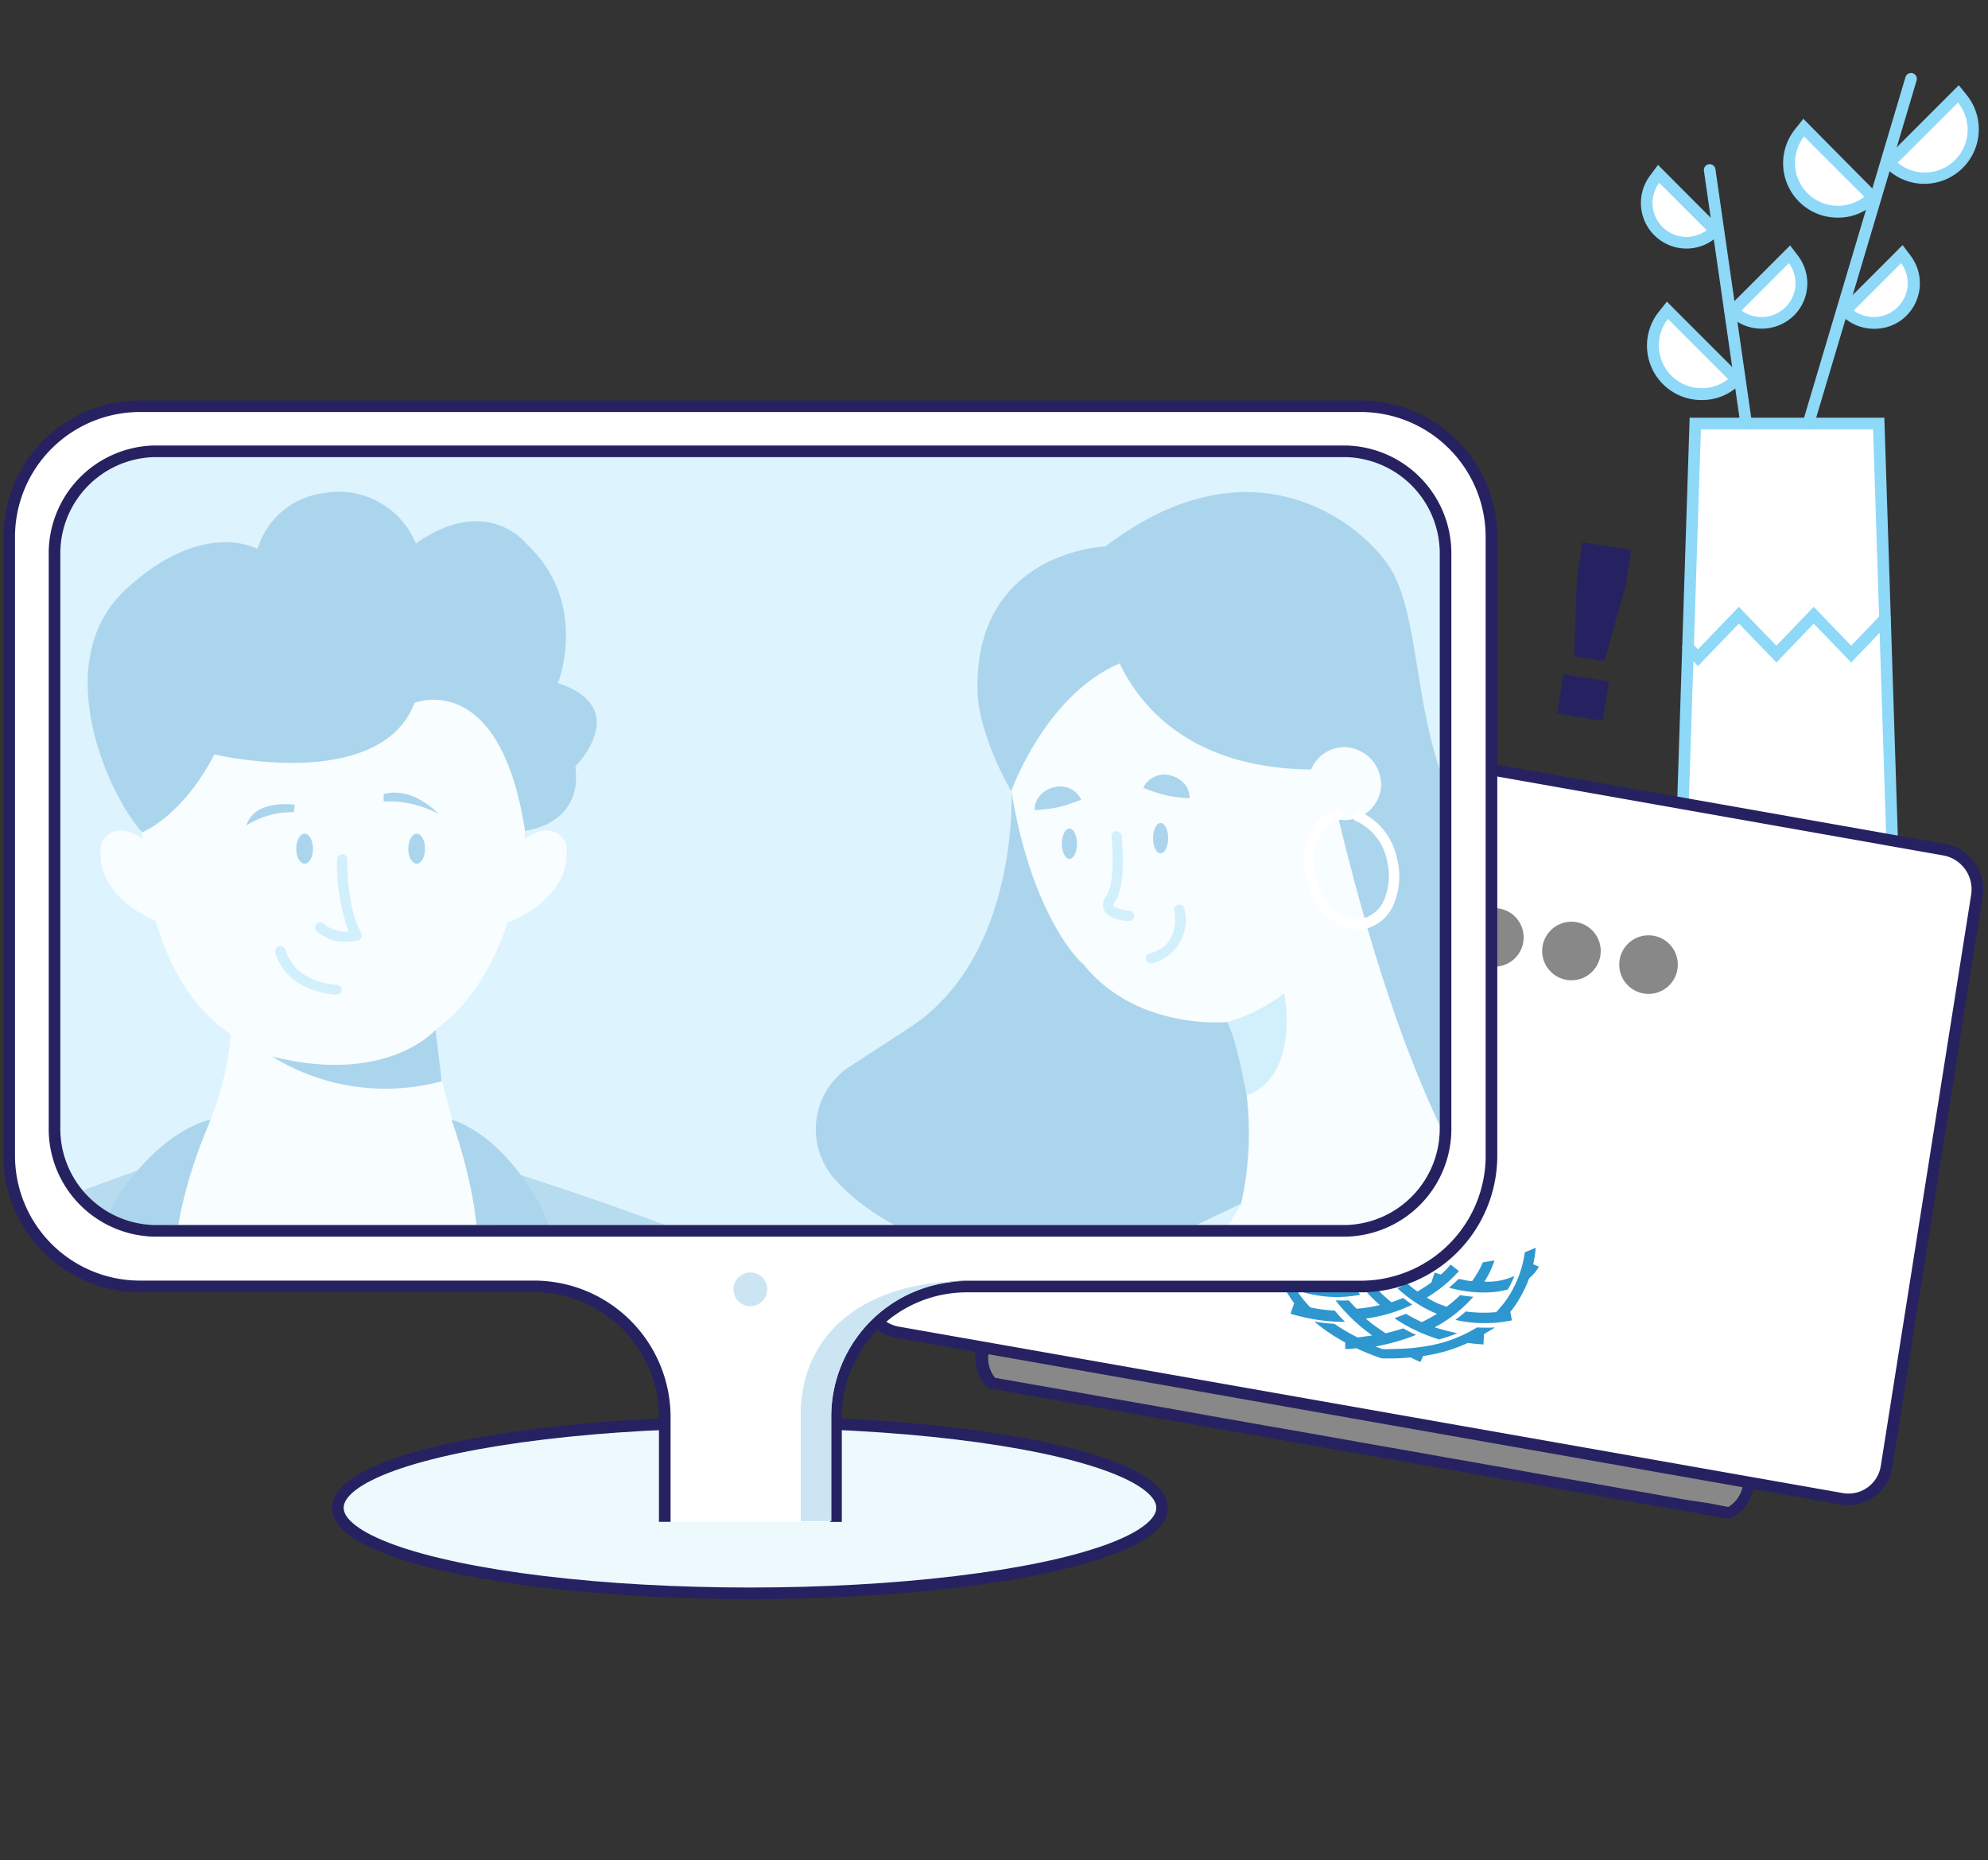 <svg xmlns="http://www.w3.org/2000/svg" xmlns:xlink="http://www.w3.org/1999/xlink" viewBox="0 0 171 160">
  <rect x="0" y="0" width="171" height="160" fill="#333333" stroke="none"/>
  <defs>
    <style>
      .cls-1 {
        fill: #aae2fa;
      }

      .cls-2, .cls-3, .cls-7 {
        fill: #fff;
      }

      .cls-2 {
        stroke: #8ed8f8;
        stroke-linecap: round;
        stroke-miterlimit: 10;
      }

      .cls-4 {
        fill: #8ed8f8;
      }

      .cls-5 {
        fill: #888;
      }

      .cls-6 {
        fill: #262261;
      }

      .cls-7, .cls-9 {
        stroke: #262261;
        stroke-linejoin: round;
      }

      .cls-8 {
        fill: #2e97d0;
      }

      .cls-13, .cls-9 {
        fill: #eef9fe;
      }

      .cls-10 {
        fill: #cbe5f3;
      }

      .cls-11 {
        opacity: 0.4;
      }

      .cls-12 {
        clip-path: url(#clip-path);
      }

      .cls-14 {
        fill: #4da7d7;
      }
    </style>
    <clipPath id="clip-path">
      <path class="cls-1" d="M115.77,39.32H13.26a8.29,8.29,0,0,0-8.07,8.44V96.93a8.29,8.29,0,0,0,8.07,8.44H115.77a8.29,8.29,0,0,0,8.07-8.44V47.76A8.29,8.29,0,0,0,115.77,39.32Z"/>
    </clipPath>
  </defs>
  <g id="_4G" data-name="4G">
    <g>
      <g>
        <path class="cls-2" d="M145.82,36.43H161.6l1.45,45.05H144.36Z"/>
        <line class="cls-2" x1="164.38" y1="6.78" x2="155.55" y2="36.43"/>
        <line class="cls-2" x1="147.06" y1="14.62" x2="150.2" y2="36.43"/>
        <g>
          <path class="cls-3" d="M165.52,15.29a4.13,4.13,0,0,1-2.6-.9l-.44-.35,6-6,.35.44a4.18,4.18,0,0,1-3.28,6.78Z"/>
          <path class="cls-4" d="M168.41,8.82A3.68,3.68,0,0,1,163.23,14l5.18-5.17m.08-1.5-.79.79-5.18,5.18-.79.79.88.7a4.67,4.67,0,0,0,6.23-.36,4.69,4.69,0,0,0,.35-6.23l-.7-.87Z"/>
        </g>
        <g>
          <path class="cls-3" d="M161.19,27.78a3.39,3.39,0,0,1-2-.67l-.47-.35,4.9-4.89.35.46a3.4,3.4,0,0,1-2.74,5.45Z"/>
          <path class="cls-4" d="M163.53,22.63a2.92,2.92,0,0,1-4.08,4.08l4.08-4.08m.1-1.53-.81.82L158.74,26l-.82.82.93.69a3.93,3.93,0,0,0,2.34.77A3.88,3.88,0,0,0,164,27.14a3.94,3.94,0,0,0,.37-5.11l-.7-.93Z"/>
        </g>
        <g>
          <path class="cls-3" d="M158.06,18.22A4.11,4.11,0,0,1,155.11,17a4.17,4.17,0,0,1-.32-5.56l.35-.44,6,6-.44.35A4.09,4.09,0,0,1,158.06,18.22Z"/>
          <path class="cls-4" d="M155.18,11.74l5.18,5.18a3.69,3.69,0,0,1-5.18-5.18m-.08-1.5-.7.88a4.68,4.68,0,0,0,3.66,7.6,4.59,4.59,0,0,0,2.92-1l.88-.7-.79-.79L155.89,11l-.79-.8Z"/>
        </g>
        <g>
          <path class="cls-3" d="M146.35,33.91a4.18,4.18,0,0,1-3.27-6.79l.35-.44,6,6L149,33A4.13,4.13,0,0,1,146.35,33.91Z"/>
          <path class="cls-4" d="M143.47,27.43l5.18,5.18a3.69,3.69,0,0,1-5.18-5.18m-.08-1.5-.7.88a4.68,4.68,0,0,0,3.66,7.6,4.59,4.59,0,0,0,2.92-1l.87-.7-.79-.79-5.17-5.17-.79-.8Z"/>
        </g>
        <g>
          <path class="cls-3" d="M151.53,27.77a3.42,3.42,0,0,1-2-.66l-.46-.35,4.89-4.89.35.46a3.4,3.4,0,0,1,.68,2,3.44,3.44,0,0,1-1,2.42,3.48,3.48,0,0,1-2.43,1Z"/>
          <path class="cls-4" d="M153.88,22.63a2.92,2.92,0,0,1-4.08,4.08l4.08-4.08m.1-1.52-.81.81L149.09,26l-.82.82.93.69a3.89,3.89,0,0,0,2.33.76,4,4,0,0,0,2.78-1.13,3.91,3.91,0,0,0,.37-5.11l-.7-.92Z"/>
        </g>
        <g>
          <path class="cls-3" d="M145.06,20.88a3.41,3.41,0,0,1-2.74-5.46l.35-.46,4.89,4.89-.46.35a3.4,3.4,0,0,1-2,.68Z"/>
          <path class="cls-4" d="M142.72,15.72l4.08,4.08a2.93,2.93,0,0,1-1.74.58,2.92,2.92,0,0,1-2.34-4.66m-.11-1.53-.69.93a3.92,3.92,0,0,0,3.14,6.26,3.87,3.87,0,0,0,2.34-.78l.92-.69-.81-.82L143.43,15l-.82-.82Z"/>
        </g>
        <polyline class="cls-2" points="162.14 53.23 159.23 56.26 156.01 52.92 152.8 56.26 149.57 52.92 146.05 56.57 145.2 55.68"/>
      </g>
      <g>
        <g>
          <path class="cls-5" d="M148.62,130.1,85.44,119a.5.5,0,0,1-.31-.18,3.22,3.22,0,0,1-.67-2.41l.08-.47a.51.51,0,0,1,.5-.41h.08l65,11.45a.54.54,0,0,1,.32.21.45.45,0,0,1,.08.37l-.08.45A3.17,3.17,0,0,1,149,130a.53.53,0,0,1-.26.07Z"/>
          <path class="cls-6" d="M85,116l.66.12,3.06.54.67.11,3.4.6.66.12,3.4.6.66.12,3.4.6.66.11,3.4.6.66.12,3.4.6.66.11,3.4.6.66.12,3.4.6.67.12,3.39.6.67.11,3.4.6.66.12,3.4.6.66.12,3.4.59.66.12,3.4.6.66.12,3.4.6.66.11,3.4.6.66.12,3.07.54.66.12-.08.45a2.68,2.68,0,0,1-1.23,1.71L147,129.3,145,129l-1.51-.27-2.49-.44-1.28-.22-2.69-.48-1.08-.19-2.88-.5-.89-.16-3-.54-.77-.13-3.15-.56-.71-.12-3.19-.57-.68-.12-3.21-.56-.67-.12-3.21-.57-.68-.12-3.19-.56-.71-.12-3.15-.56-.77-.13-3-.54-.89-.16-2.88-.51-1.08-.19-2.69-.47-1.28-.23-2.49-.44-1.51-.26-1.93-.34-1.75-.31a2.66,2.66,0,0,1-.57-2L85,116m0-1a1,1,0,0,0-1,.83l-.08.45a3.76,3.76,0,0,0,.77,2.82,1,1,0,0,0,.61.36l1.75.31,1.93.34,1.51.27,2.49.44,1.28.22,2.7.48,1.08.19,2.87.51.9.15,3,.54.77.14,3.15.55.7.13,3.2.56.67.12,3.22.57.66.11,3.22.57.67.12,3.2.56.7.13,3.16.55.76.14,3.05.53.89.16,2.88.51,1.07.19,2.7.47,1.28.23,2.49.44,1.51.26,1.93.34,1.75.31.17,0a1,1,0,0,0,.53-.15,3.74,3.74,0,0,0,1.68-2.35l.09-.49a1.05,1.05,0,0,0-.17-.75,1,1,0,0,0-.65-.41l-.66-.11-3.06-.55-.67-.11-3.39-.6-.67-.12-3.39-.6-.67-.11-3.4-.6-.66-.12-3.4-.6-.66-.12-3.4-.6-.66-.11-3.4-.6-.66-.12-3.4-.6-.66-.12-3.4-.59-.66-.12-3.4-.6-.67-.12-3.39-.6-.67-.11-3.4-.6-.66-.12-3.4-.6-.66-.12-3.4-.59-.66-.12-3.4-.6-.66-.12-3.07-.54-.66-.11a.52.52,0,0,0-.17,0Z"/>
        </g>
        <path class="cls-7" d="M170.05,77a3.46,3.46,0,0,0-2.8-3.91l-79.14-14a3.44,3.44,0,0,0-4,2.72l-9.57,48.9a3.31,3.31,0,0,0,2.67,3.89l81.22,14.32a3.31,3.31,0,0,0,3.84-2.74Z"/>
        <g>
          <circle class="cls-5" cx="108.64" cy="77.12" r="2.52"/>
          <circle class="cls-5" cx="115.27" cy="78.29" r="2.52"/>
          <circle class="cls-5" cx="121.9" cy="79.46" r="2.52"/>
          <circle class="cls-5" cx="128.54" cy="80.63" r="2.52"/>
          <circle class="cls-5" cx="135.17" cy="81.8" r="2.52"/>
          <circle class="cls-5" cx="141.8" cy="82.97" r="2.52"/>
        </g>
        <g>
          <g>
            <path class="cls-8" d="M112.27,107.48a5.36,5.36,0,0,1-2.17-1.56,10,10,0,0,1,.21-1.9c-.24-.21-.48-.43-.7-.65l0,0a8.2,8.2,0,0,0-.28,1.37l-.67.09c0,.13.37,2.52,3.91,3.73A10.16,10.16,0,0,1,112.27,107.48Z"/>
            <path class="cls-8" d="M131.88,108.75a8.78,8.78,0,0,0,.21-1.43h0q-.45.21-.93.39a9.47,9.47,0,0,1-1.6,4.11c-.09.12-.18.25-.28.37s-.38.46-.58.67a10.92,10.92,0,0,1-2.14,0,3.93,3.93,0,0,1-.48-.06,10.47,10.47,0,0,1-.89.73l.56.12.58.08a11.62,11.62,0,0,0,3.72-.16l-.14-.73c.07-.09.15-.18.22-.28l.19-.26a10.53,10.53,0,0,0,1.21-2.35,3.44,3.44,0,0,0,.84-1Z"/>
            <path class="cls-8" d="M128.59,114.18a14,14,0,0,1-1.55,0l0,0a11.84,11.84,0,0,1-4.3,1.6c-.43.08-.88.13-1.34.18-1,.08-2.44.09-2.44.09l-.65-.23a18.55,18.55,0,0,0,3.5-1c-.38-.17-.75-.36-1.11-.56-.47.15-1,.3-1.51.42-.41-.27-.8-.54-1.16-.81l-.55-.45a13.51,13.51,0,0,0,4-1.2c-.27-.18-.53-.38-.79-.58-.31.13-.63.25-1,.37a10.49,10.49,0,0,1-.85-.74l-.31-.32a11.06,11.06,0,0,0,3.14-1.57l-.56-.7a9.4,9.4,0,0,1-1,.64,8.66,8.66,0,0,1-.72-1h0l-.77.47a10.49,10.49,0,0,0,.67.88,11.28,11.28,0,0,1-1.4.5c-.2-.24-.38-.48-.54-.71-.31,0-.73,0-1.07,0,0,.09.11.18.17.27a13.12,13.12,0,0,0,1.3,1.61c.12.13.24.27.38.4s.36.34.56.51a12.37,12.37,0,0,1-2,.32c-.24-.24-.47-.48-.67-.72l0,0a10.73,10.73,0,0,1-1.13,0,.61.61,0,0,0,.07.1,14.65,14.65,0,0,0,2.36,2.38l.71.54-1.25.17a16.65,16.65,0,0,1-2-1.17,14.79,14.79,0,0,1-1.73-.2h0a15.37,15.37,0,0,0,2.66,1.8l0,.56c.32,0,.64,0,.94-.07a22.26,22.26,0,0,0,2.19.88l.06,0h.07a19.06,19.06,0,0,0,2.36-.08c.28.14.56.27.85.39l.23-.51.75-.13a13.42,13.42,0,0,0,3.1-1c.43.06.88.11,1.34.13l.05-.88.25-.16A10.06,10.06,0,0,0,128.59,114.18Z"/>
            <path class="cls-8" d="M123.4,114.17a11.76,11.76,0,0,0,3.33-2.63,11.24,11.24,0,0,1-1.13-.14,12.15,12.15,0,0,1-1.17,1l-.7-.26a9.36,9.36,0,0,1-1-.53,11.88,11.88,0,0,0,2.76-2.28l-.71-.56a7.26,7.26,0,0,1-.84.86l-.54-.17-.28.85c-.35.25-.75.52-1.2.78a8.55,8.55,0,0,1-.72-.56l-.17-.15a8.52,8.52,0,0,1-.82.44l.21.19a12.11,12.11,0,0,0,1.95,1.4c.29.16.59.32.91.46l.32.14c-.4.24-.82.48-1.3.71q-.61-.28-1.17-.6l-.18-.12c-.34.14-.69.27-1,.38.18.13.38.26.58.38a13.78,13.78,0,0,0,2.86,1.32l.39.13a11.71,11.71,0,0,0,1.58-.54c-.47-.09-.92-.2-1.35-.32Z"/>
            <path class="cls-8" d="M128.24,110.24a5,5,0,0,1-.56,0,7.58,7.58,0,0,0,.87-1.83l-1,.17a8.4,8.4,0,0,1-.92,1.61c-.33,0-.68-.09-1-.16l-.19,0c-.2.2-.46.45-.8.74l.66.15.37.07a10.58,10.58,0,0,0,2.48.17,6.79,6.79,0,0,0,1.55-.25,8.13,8.13,0,0,0,.56-1.16A5.41,5.41,0,0,1,128.24,110.24Z"/>
            <path class="cls-8" d="M114.81,112.73a13.46,13.46,0,0,1-2.09-.27c-.16-.16-.31-.32-.45-.49a8.91,8.91,0,0,1-1.86-3.53c0-.1,0-.2-.08-.3h0c0-.09,0-.18,0-.27a6.61,6.61,0,0,1-1-.94,11.71,11.71,0,0,0,.21,1.35l.09.35a4.91,4.91,0,0,0,.15.51l-.46.76c.33.2.66.37,1,.53a9.72,9.72,0,0,0,1,1.67h0L111,113a17.32,17.32,0,0,0,2,.47,15.2,15.2,0,0,0,2.69.23C115.35,113.35,115.07,113.05,114.81,112.73Z"/>
            <path class="cls-8" d="M116.43,110.61a8.92,8.92,0,0,1-1.48.09,9.76,9.76,0,0,1-.67-1.19l-.25-.57.25,0a18.35,18.35,0,0,0,2.66.24l0-.9h-.49a10.28,10.28,0,0,1-.5-1.1l-.85.29s.11.3.31.73a12.78,12.78,0,0,1-1.74-.3,10.06,10.06,0,0,1-.24-1.16c0-.27,0-.5-.06-.68-.3-.16-.6-.33-.89-.51a6.47,6.47,0,0,0,0,1.21h0a10.07,10.07,0,0,0,.83,2.9,8.9,8.9,0,0,0,.47.92,9.89,9.89,0,0,1-2.4-.62,9.27,9.27,0,0,0,.75,1.2,10.48,10.48,0,0,0,4.87.21C116.85,111.15,116.63,110.88,116.43,110.61Z"/>
          </g>
          <g>
            <polygon class="cls-6" points="116.28 94.87 121 95.7 120.29 97.07 117.87 96.64 117.58 98.28 119.87 98.69 119.58 100.31 117.3 99.9 116.73 103.13 114.88 102.8 116.28 94.87"/>
            <polygon class="cls-6" points="126.78 96.72 126.01 101.1 124.03 96.23 122.03 95.88 121.32 97.25 122.26 97.42 121.11 103.9 122.87 104.21 123.67 99.65 125.64 104.7 127.15 104.97 128.55 97.03 126.78 96.72"/>
          </g>
        </g>
      </g>
      <g>
        <ellipse class="cls-9" cx="64.51" cy="129.69" rx="35.45" ry="7.36"/>
        <path class="cls-7" d="M71.91,130.91v-9a11.25,11.25,0,0,1,11.25-11.25H117A11.25,11.25,0,0,0,128.29,99.4V46.19A11.25,11.25,0,0,0,117,34.94H12A11.25,11.25,0,0,0,.79,46.19V99.4A11.25,11.25,0,0,0,12,110.65H45.93A11.25,11.25,0,0,1,57.18,121.9v9"/>
        <path class="cls-10" d="M71.5,121.83A11.65,11.65,0,0,1,83.13,110.2h0c-7.86,0-14.25,3.77-14.25,11.63v9H71.5Z"/>
        <g class="cls-11">
          <path class="cls-1" d="M115.77,39.32H13.26a8.29,8.29,0,0,0-8.07,8.44V96.93a8.29,8.29,0,0,0,8.07,8.44H115.77a8.29,8.29,0,0,0,8.07-8.44V47.76A8.29,8.29,0,0,0,115.77,39.32Z"/>
          <g class="cls-12">
            <g>
              <g>
                <path class="cls-13" d="M27.3,122.14c8.08-.23,10.86-3.12,13.27-5.6s3.71-6.91,2.31-10A65.23,65.23,0,0,1,38,92.83a23.42,23.42,0,0,1-.49-4.47c-15.41,0-17.61-1-17.61-1a23.05,23.05,0,0,1-.57,5A34.75,34.75,0,0,1,15.43,102a15,15,0,0,0-2,6.34C13.07,113.39,15.32,122.48,27.3,122.14Z"/>
                <path class="cls-14" d="M73.28,112.19C58.92,105.09,40,99.59,40,99.59l1.69,3.9a11.58,11.58,0,0,1-.45,10.25,15.79,15.79,0,0,1-12.76,8.35c-8.29.76-12-5.75-13.65-10.5a11.57,11.57,0,0,1,.35-8.27L17,98.87s-18.67,6.22-33,13.32L4.32,122.82l28.41,4.79s20.68.87,21.46.67S73.28,112.19,73.28,112.19Z"/>
                <g>
                  <path class="cls-13" d="M45.22,70s.22,21.34-16.89,21.34S12.22,70,12.22,70s-3-18.16,17.55-18.16C29.77,51.85,46.22,50.63,45.22,70Z"/>
                  <path class="cls-13" d="M43.06,79.58s6.32-1.88,5.65-7c0,0-1-2.57-4.18,0C44.53,72.58,44.63,77.49,43.06,79.58Z"/>
                  <path class="cls-13" d="M14.34,79.58S8,77.7,8.69,72.58c0,0,1-2.57,4.18,0C12.87,72.58,12.78,77.49,14.34,79.58Z"/>
                  <path class="cls-8" d="M12.23,71.59s3.44-1.34,6.21-6.7c0,0,14.22,3.38,17.22-4.43,0,0,7.34-3,9.5,11,0,0,5-.48,4.33-5.54,0,0,5-5-1.5-7.17,0,0,2.76-6.88-2.73-12,0,0-3.38-4.31-9.49,0a7.17,7.17,0,0,0-8-4.32,6.81,6.81,0,0,0-5.62,4.79s-4.69-2.68-11.34,3.49S9.23,68.27,12.23,71.59Z"/>
                </g>
                <path class="cls-8" d="M18.1,96.32s-4,.59-8.09,6.79c0,0-5,8.35-.8,17.34,0,0,3.37-5.44,6.13-7.39C15.34,113.06,13.41,107.38,18.1,96.32Z"/>
                <path class="cls-8" d="M38.84,96.32s4,.86,7.62,7.31c0,0,4.47,8.67-.33,17.35,0,0-3-5.65-5.63-7.78C40.5,113.2,42.8,107.66,38.84,96.32Z"/>
                <path class="cls-8" d="M37.48,88.57s-4.19,4.82-14.1,2.29A18.55,18.55,0,0,0,38,93S37.54,89.35,37.48,88.57Z"/>
                <path class="cls-8" d="M35.12,73c0,.72.32,1.29.72,1.29s.72-.57.72-1.29-.32-1.29-.72-1.29S35.12,72.32,35.12,73Z"/>
                <path class="cls-8" d="M25.48,73c0,.72.32,1.29.72,1.29s.72-.57.72-1.29-.32-1.29-.72-1.29S25.48,72.32,25.48,73Z"/>
                <path class="cls-4" d="M28.91,85.56h0s-4.15-.11-5.23-3.61A.45.45,0,0,1,24,81.4a.44.44,0,0,1,.55.3c.89,2.88,4.26,3,4.4,3a.44.44,0,0,1,.44.44A.45.45,0,0,1,28.91,85.56Z"/>
                <path class="cls-8" d="M37.7,70S35.59,67.62,33,68.3v.64A9.06,9.06,0,0,1,37.7,70Z"/>
                <path class="cls-8" d="M25.35,69.22S21.87,68.71,21.2,71a7.34,7.34,0,0,1,4.08-1.14Z"/>
                <path class="cls-4" d="M29.74,81a3.55,3.55,0,0,1-2.46-.87.44.44,0,1,1,.59-.65,2.86,2.86,0,0,0,2.12.64,17.12,17.12,0,0,1-1-6.22.46.46,0,0,1,.45-.43.45.45,0,0,1,.43.45s-.08,4.13,1.2,6.33a.48.48,0,0,1,0,.39.42.42,0,0,1-.3.25A4.63,4.63,0,0,1,29.74,81Z"/>
              </g>
              <g>
                <path class="cls-13" d="M86.87,67s1,14.65,9.59,19c0,0,4.63,2.7,9.12,2a25.37,25.37,0,0,1,1.15,15.63l-9.26,15.18s-3.75,8.75,5.16,11.3,24.53-27.1,24.53-27.1S117,85.56,117.3,73.42c0,0,3.51-1.59,2.34-4.67s-5.49-2.58-5.49-2.58-2.93-16-19-12.58C95.15,53.59,85.78,56.21,86.87,67Z"/>
                <path class="cls-8" d="M95.08,47s-11.39.39-11,12.63c0,0,0,3.27,2.9,8.43,0,0,2.93-8.27,9.33-11C96.32,57.08,94,51.72,95.08,47Z"/>
                <path class="cls-8" d="M87,68.06s.72,14.16-8.77,20.34l-5.1,3.31a6.45,6.45,0,0,0-1.44,9.58c3,3.51,9.7,7.53,22.2,8.38l12.85-6.13s2.11-8-1.15-15.63c0,0-7.8.8-12.43-5C93.15,83,88.8,79.07,87,68.06Z"/>
                <path class="cls-8" d="M147.1,78.23c-4.56-.51-18.19-1.51-21.94-8.85s-2.82-16.83-5.9-21C116.57,44.68,107.45,37.6,95.08,47a12.82,12.82,0,0,0,.07,6.59s1.86,13.16,19,12.58c3.49,15.65,7.73,28.3,13,36.75l5.62.76C154.34,99.32,151.67,78.73,147.1,78.23Z"/>
                <path class="cls-4" d="M105.58,87.91a14.43,14.43,0,0,0,4.88-2.47s1.44,7-3.23,8.79C107.23,94.23,106.33,89.2,105.58,87.91Z"/>
                <path class="cls-13" d="M118.8,67.65a3.14,3.14,0,1,1-3.12-3.39A3.26,3.26,0,0,1,118.8,67.65Z"/>
                <path class="cls-3" d="M116.78,79.94c-1.91,0-3.8-1.74-4.42-4.22-.7-2.81.47-5.54,2.62-6.07a.44.44,0,1,1,.21.85c-1.68.42-2.57,2.66-2,5s2.43,3.91,4.11,3.48a2.73,2.73,0,0,0,1.81-1.72A5.3,5.3,0,0,0,119.3,74a4.74,4.74,0,0,0-2.66-3.38.45.45,0,0,1-.26-.57.44.44,0,0,1,.57-.25,5.63,5.63,0,0,1,3.2,4,6.13,6.13,0,0,1-.21,3.83,3.57,3.57,0,0,1-2.41,2.24A2.76,2.76,0,0,1,116.78,79.94Z"/>
                <path class="cls-4" d="M99,82.87a.44.44,0,0,1-.42-.32.44.44,0,0,1,.31-.54c2.73-.7,2.15-3.55,2.13-3.67a.44.44,0,0,1,.33-.52.44.44,0,0,1,.52.34,3.84,3.84,0,0,1-2.76,4.7Z"/>
                <path class="cls-8" d="M100.48,72.1c0,.72-.29,1.3-.65,1.3s-.65-.58-.65-1.3.29-1.31.65-1.31S100.48,71.38,100.48,72.1Z"/>
                <path class="cls-8" d="M92.64,72.58c0,.71-.29,1.3-.65,1.3s-.65-.59-.65-1.31.29-1.3.65-1.3S92.64,71.86,92.64,72.58Z"/>
                <path class="cls-8" d="M89,69.68a1.78,1.78,0,0,1,.48-1.28,2.32,2.32,0,0,1,1.16-.68A2,2,0,0,1,93,68.78c-.48.21-.82.29-1.12.41s-.55.17-.81.23a8.23,8.23,0,0,1-.85.15C89.85,69.61,89.49,69.66,89,69.68Z"/>
                <path class="cls-8" d="M102.32,68.66c-.51,0-.86-.07-1.19-.11a8,8,0,0,1-.86-.15c-.25-.06-.5-.14-.8-.23s-.65-.2-1.13-.41a2,2,0,0,1,2.34-1.06,2.32,2.32,0,0,1,1.16.68A1.78,1.78,0,0,1,102.32,68.66Z"/>
                <path class="cls-4" d="M97.09,79.21h0c-.28,0-1.67-.07-2.09-.87a1.2,1.2,0,0,1,.17-1.3c.71-1.08.55-4,.43-5.05A.44.44,0,0,1,96,71.5a.45.45,0,0,1,.49.39c0,.41.44,4.09-.57,5.63-.06.09-.19.3-.13.41s.8.39,1.34.41a.42.42,0,0,1,.42.44A.43.43,0,0,1,97.09,79.21Z"/>
              </g>
            </g>
          </g>
        </g>
        <path class="cls-10" d="M71.5,121.83A11.65,11.65,0,0,1,83.13,110.2h0c-7.86,0-14.25,3.77-14.25,11.63v9H71.5Z"/>
        <path class="cls-6" d="M115.77,39.32a8.29,8.29,0,0,1,8.07,8.44V96.93a8.29,8.29,0,0,1-8.07,8.44H13.26a8.29,8.29,0,0,1-8.07-8.44V47.76a8.29,8.29,0,0,1,8.07-8.44H115.77m0-1H13.26a9.28,9.28,0,0,0-9.07,9.44V96.93a9.27,9.27,0,0,0,9.07,9.44H115.77a9.27,9.27,0,0,0,9.07-9.44V47.76a9.28,9.28,0,0,0-9.07-9.44Z"/>
        <circle class="cls-10" cx="64.54" cy="110.9" r="1.45"/>
      </g>
      <path class="cls-6" d="M136.11,46.64l4.2.66-.51,3.22L138,56.86l-2.59-.4.22-6.6ZM134.48,58l3.92.61L137.85,62l-3.91-.62Z"/>
    </g>
  </g>
</svg>
